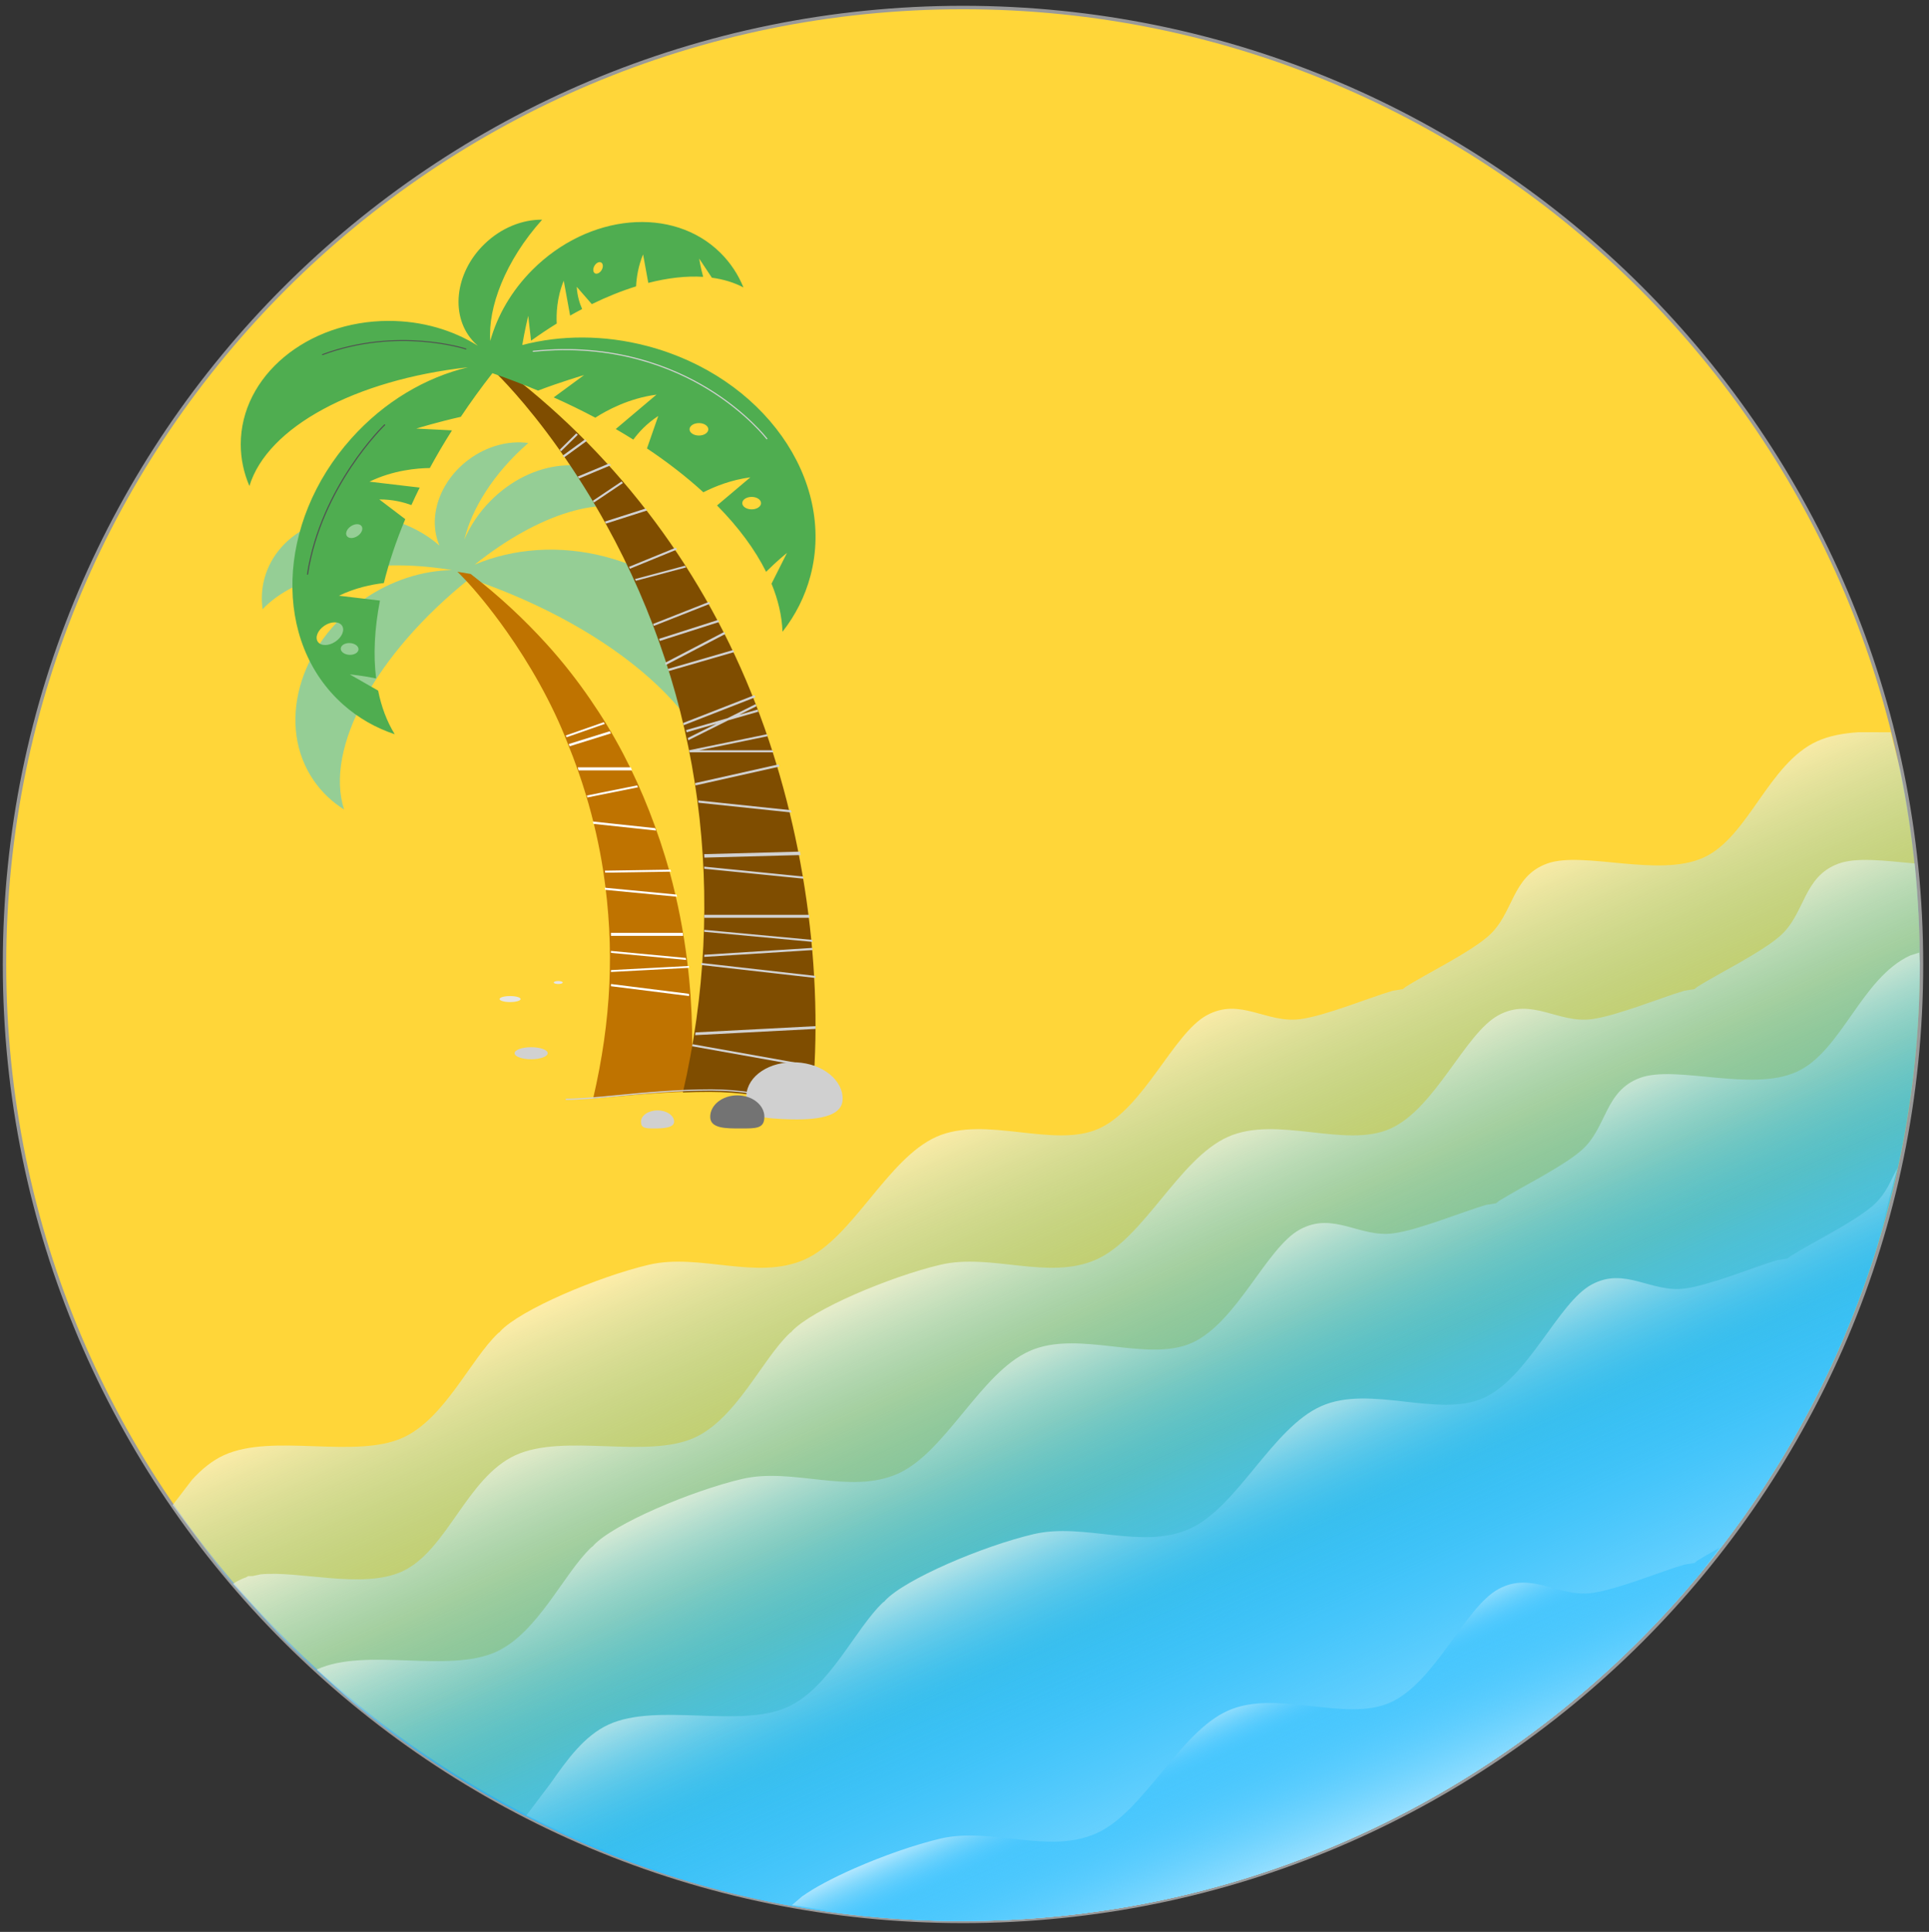 <?xml version="1.0" encoding="UTF-8"?> <svg xmlns="http://www.w3.org/2000/svg" xmlns:xlink="http://www.w3.org/1999/xlink" width="641" height="642" xml:space="preserve" overflow="hidden"><rect width="100%" height="100%" fill="#333333" stroke="none"/> <defs> <clipPath id="clip0"> <rect x="1760" y="1379" width="641" height="642"></rect> </clipPath> <linearGradient x1="2098.33" y1="1740.89" x2="2210.46" y2="1989.33" gradientUnits="userSpaceOnUse" spreadMethod="reflect" id="fill1"> <stop offset="0" stop-color="#FFFFFF" stop-opacity="0.569"></stop> <stop offset="0.28" stop-color="#00B0FC" stop-opacity="0.231"></stop> <stop offset="1" stop-color="#98E0FF" stop-opacity="1"></stop> </linearGradient> <linearGradient x1="2113.33" y1="1777.85" x2="2209.07" y2="1989.96" gradientUnits="userSpaceOnUse" spreadMethod="reflect" id="fill2"> <stop offset="0" stop-color="#FFFFFF" stop-opacity="0.569"></stop> <stop offset="0.28" stop-color="#00B0FC" stop-opacity="0.231"></stop> <stop offset="1" stop-color="#98E0FF" stop-opacity="1"></stop> </linearGradient> <linearGradient x1="2130.14" y1="1811.68" x2="2210.35" y2="1989.39" gradientUnits="userSpaceOnUse" spreadMethod="reflect" id="fill3"> <stop offset="0" stop-color="#FFFFFF" stop-opacity="0.569"></stop> <stop offset="0.28" stop-color="#00B0FC" stop-opacity="0.231"></stop> <stop offset="1" stop-color="#98E0FF" stop-opacity="1"></stop> </linearGradient> <linearGradient x1="2156.77" y1="1861.73" x2="2213.7" y2="1987.87" gradientUnits="userSpaceOnUse" spreadMethod="reflect" id="fill4"> <stop offset="0" stop-color="#FFFFFF" stop-opacity="0.569"></stop> <stop offset="0.28" stop-color="#00B0FC" stop-opacity="0.231"></stop> <stop offset="1" stop-color="#98E0FF" stop-opacity="1"></stop> </linearGradient> <linearGradient x1="2172.41" y1="1941.89" x2="2196.64" y2="1995.57" gradientUnits="userSpaceOnUse" spreadMethod="reflect" id="fill5"> <stop offset="0" stop-color="#FFFFFF" stop-opacity="0.569"></stop> <stop offset="0.28" stop-color="#00B0FC" stop-opacity="0.231"></stop> <stop offset="1" stop-color="#98E0FF" stop-opacity="1"></stop> </linearGradient> </defs> <g clip-path="url(#clip0)" transform="translate(-1760 -1379)"> <path d="M1761.5 1699.5C1761.5 1523.87 1904.1 1381.5 2080 1381.5 2255.9 1381.5 2398.5 1523.87 2398.5 1699.5 2398.5 1875.13 2255.9 2017.5 2080 2017.5 1904.1 2017.5 1761.5 1875.13 1761.5 1699.5Z" stroke="#999999" stroke-width="1.146" stroke-linecap="butt" stroke-linejoin="round" stroke-miterlimit="10" stroke-opacity="1" fill="#FFD639" fill-rule="evenodd" fill-opacity="1"></path> <path d="M2377.71 1622.32 2388.25 1622.34 2391.48 1634.91C2395.72 1655.64 2397.95 1677.09 2397.95 1699.06 2397.95 1874.86 2255.44 2017.37 2079.64 2017.37 1980.76 2017.37 1892.41 1972.28 1834.02 1901.54L1817.33 1879.21 1823.78 1870.79C1826.91 1867.35 1830.35 1864.43 1834.41 1862.58 1850.62 1855.16 1878.09 1863.99 1893.94 1856.73 1907.81 1850.38 1916.3 1830.79 1925.52 1822.04L1926.18 1821.55 1926.22 1821.42C1929.54 1817.84 1937.67 1813.3 1947.07 1809.16 1956.48 1805.03 1967.16 1801.29 1975.59 1799.3 1992.45 1795.32 2011.47 1804.64 2027.4 1797.55 2043.33 1790.46 2054.88 1764.02 2071.17 1756.77 2087.46 1749.53 2110.15 1760.79 2125.13 1754.06 2140.1 1747.33 2149.86 1722.44 2161.02 1716.38 2172.18 1710.31 2180.83 1719.18 2192.07 1717.68 2200.49 1716.54 2214.68 1710.64 2222.79 1708.24L2226.18 1707.69 2227.1 1706.94C2234.26 1702.44 2248.08 1695.71 2254.5 1690.14 2263.07 1682.71 2262.14 1670.35 2274.07 1665.99 2285.99 1661.64 2311.11 1670.78 2326.07 1664 2341.02 1657.23 2347.59 1632.76 2363.8 1625.34 2367.85 1623.49 2372.61 1622.65 2377.71 1622.32Z" fill="url(#fill1)" fill-rule="evenodd"></path> <path d="M2382.02 1664.8C2386.28 1664.94 2391.01 1665.46 2395.83 1665.91L2396.22 1665.92 2396.31 1666.52C2397.39 1677.22 2397.95 1688.08 2397.95 1699.06 2397.95 1874.86 2255.44 2017.37 2079.64 2017.37 1991.75 2017.37 1912.17 1981.74 1854.57 1924.14L1837.47 1905.33 1837.65 1905.19C1838.79 1904.43 1840.08 1903.77 1841.57 1903.23L1841.72 1903.2 1842.47 1902.76 1843.92 1902.74 1846.62 1902.17C1859.62 1900.91 1880.49 1907.17 1893.57 1901.24 1908.53 1894.46 1915.09 1869.99 1931.3 1862.58 1947.51 1855.16 1974.98 1863.99 1990.84 1856.73 2004.71 1850.38 2013.2 1830.79 2022.41 1822.04L2023.07 1821.55 2023.12 1821.42C2026.44 1817.84 2034.57 1813.3 2043.97 1809.16 2053.37 1805.03 2064.05 1801.29 2072.48 1799.3 2089.35 1795.32 2108.37 1804.64 2124.3 1797.55 2140.23 1790.46 2151.78 1764.02 2168.07 1756.78 2184.36 1749.53 2207.05 1760.79 2222.02 1754.06 2237 1747.33 2246.76 1722.44 2257.92 1716.38 2269.07 1710.31 2277.73 1719.19 2288.96 1717.68 2297.39 1716.54 2311.58 1710.64 2319.69 1708.24L2323.08 1707.69 2323.99 1706.94C2331.16 1702.44 2344.97 1695.71 2351.4 1690.14 2359.96 1682.71 2359.03 1670.35 2370.96 1665.99 2373.94 1664.91 2377.75 1664.66 2382.02 1664.8Z" fill="url(#fill2)" fill-rule="evenodd"></path> <path d="M2397.77 1695.56 2397.95 1699.06C2397.95 1874.86 2255.44 2017.37 2079.64 2017.37 2002.73 2017.37 1932.19 1990.09 1877.17 1944.69L1865.23 1933.84 1865.36 1933.76C1881.57 1926.34 1909.03 1935.17 1924.89 1927.91 1938.76 1921.56 1947.25 1901.97 1956.47 1893.23L1957.13 1892.73 1957.17 1892.61C1960.49 1889.02 1968.62 1884.48 1978.02 1880.35 1987.42 1876.21 1998.11 1872.47 2006.54 1870.49 2023.4 1866.51 2042.42 1875.82 2058.35 1868.73 2074.28 1861.65 2085.83 1835.21 2102.12 1827.96 2118.41 1820.71 2141.1 1831.98 2156.08 1825.24 2171.05 1818.51 2180.81 1793.63 2191.97 1787.56 2203.13 1781.5 2211.78 1790.37 2223.02 1788.86 2231.44 1787.73 2245.63 1781.82 2253.74 1779.42L2257.13 1778.87 2258.05 1778.12C2265.21 1773.62 2279.03 1766.89 2285.45 1761.32 2294.02 1753.89 2293.09 1741.53 2305.02 1737.18 2316.94 1732.82 2342.06 1741.97 2357.02 1735.19 2371.97 1728.41 2378.54 1703.94 2394.75 1696.53Z" fill="url(#fill3)" fill-rule="evenodd"></path> <path d="M2390.44 1767.27 2383.64 1793.72C2343.34 1923.29 2222.48 2017.37 2079.64 2017.37 2035.7 2017.37 1993.83 2008.46 1955.74 1992.36L1934.89 1982.31 1942.92 1971.67C1948.46 1963.77 1954.15 1955.8 1962.25 1952.09 1978.46 1944.67 2005.93 1953.5 2021.79 1946.24 2035.66 1939.89 2044.15 1920.31 2053.36 1911.56L2054.02 1911.07 2054.07 1910.94C2057.39 1907.35 2065.52 1902.82 2074.92 1898.68 2084.32 1894.54 2095 1890.81 2103.43 1888.82 2120.3 1884.84 2139.32 1894.15 2155.25 1887.07 2171.18 1879.98 2182.73 1853.54 2199.02 1846.29 2215.31 1839.04 2238 1850.31 2252.97 1843.57 2267.95 1836.84 2277.71 1811.96 2288.87 1805.89 2300.02 1799.83 2308.68 1808.7 2319.91 1807.19 2328.34 1806.06 2342.53 1800.15 2350.64 1797.76L2354.03 1797.21 2354.94 1796.45C2362.11 1791.95 2375.92 1785.22 2382.35 1779.65 2384.49 1777.79 2386.04 1775.63 2387.34 1773.36Z" fill="url(#fill4)" fill-rule="evenodd"></path> <path d="M2331.4 1893.33 2325.27 1901.54C2266.88 1972.28 2178.53 2017.37 2079.64 2017.37 2068.66 2017.37 2057.8 2016.81 2047.1 2015.73L2023.17 2012.08 2026.45 2009.27C2030.58 2006.29 2036.92 2002.96 2043.97 1999.86 2053.37 1995.73 2064.05 1991.99 2072.48 1990 2089.35 1986.02 2108.37 1995.34 2124.3 1988.25 2140.23 1981.16 2151.78 1954.72 2168.07 1947.47 2184.36 1940.23 2207.05 1951.49 2222.02 1944.76 2237 1938.02 2246.76 1913.14 2257.92 1907.08 2269.07 1901.01 2277.73 1909.88 2288.96 1908.37 2297.39 1907.24 2311.58 1901.33 2319.69 1898.94L2323.08 1898.39 2323.99 1897.63C2325.79 1896.51 2327.99 1895.25 2330.4 1893.89Z" fill="url(#fill5)" fill-rule="evenodd"></path> <path d="M11 2C11 3.105 8.538 4 5.5 4 2.462 4 0 3.105 0 2 0 0.896 2.462 0 5.5 0 8.538 0 11 0.896 11 2Z" fill="#D1D1D1" fill-rule="evenodd" fill-opacity="1" transform="matrix(-1 0 0 1 1942 1727)"></path> <path d="M7 1C7 1.552 5.433 2 3.5 2 1.567 2 0 1.552 0 1 0 0.448 1.567 0 3.5 0 5.433 0 7 0.448 7 1Z" fill="#E5E5E5" fill-rule="evenodd" fill-opacity="1" transform="matrix(-1 0 0 1 1933 1710)"></path> <path d="M3 0.5C3 0.776 2.329 1 1.5 1 0.672 1 0 0.776 0 0.5 0 0.224 0.672 0 1.5 0 2.329 0 3 0.224 3 0.5Z" fill="#E5E5E5" fill-rule="evenodd" fill-opacity="1" transform="matrix(-1 0 0 1 1947 1705)"></path> <path d="M161.125 45.216C156.838 29.35 138.031 20.638 119.118 25.757 112.848 27.454 107.356 30.459 102.968 34.296 102.962 34.301 102.959 34.3 102.963 34.292 106.923 25.147 103.15 13.176 93.368 5.816 87.187 1.164 79.904-0.668 73.443 0.215 85.076 10.317 92.291 22.231 94.704 32.308 94.709 32.332 94.706 32.333 94.696 32.31 92.748 27.711 89.829 23.293 85.965 19.404 72.148 5.502 52.238 3.628 40.596 15.218 38.097 17.706 36.217 20.613 34.94 23.781 48.019 16.825 70.079 23.664 91.261 40.631 91.272 40.64 91.271 40.643 91.257 40.637 78.544 35.251 63.123 33.976 47.622 38.066 14.886 46.702-5.789 75.966 1.442 103.428 2.994 109.323 5.709 114.654 9.335 119.308 10.334 91.993 44.378 61.731 92.898 45.254 92.899 45.254 92.9 45.254 92.901 45.255 124.227 70.303 141.224 101.666 134.665 122 138.563 119.556 141.972 116.374 144.679 112.469 157.292 94.274 149.931 67.316 128.239 52.255 119.005 45.845 108.665 42.628 98.859 42.446 98.838 42.445 98.838 42.442 98.858 42.439 126.823 37.727 151.22 44.195 161.742 55.462 162.22 52.08 162.045 48.621 161.125 45.216Z" fill="#95CE95" fill-rule="evenodd" fill-opacity="1" transform="matrix(-1 0 0 1 2009 1526)"></path> <path d="M77.991 0.001 73.606 0.731C64.086 8.061 55.746 15.882 48.338 24.049 43.023 29.907 38.258 36.012 33.908 42.332 29.87 48.199 26.186 54.246 22.889 60.546 16.479 72.796 11.384 85.894 7.403 100.033 4.76 109.763 2.855 119.643 1.638 129.474 1.15 133.411 0.769 137.434 0.508 141.197-0.529 156.228 0.259 167.591 0.778 172.75 12.859 173.113 24.001 174.328 32.895 175 26.886 149.114 25.69 125.202 29.509 99.669 30.883 90.785 32.771 82.561 35.286 74.177 37.017 68.44 39.006 62.843 41.226 57.391 46.642 43.232 54.398 30.14 61.493 20.044 67.249 11.854 72.567 5.606 75.63 2.415 77.296 0.678 77.899 0.076 77.996 0.006 78.003 0.001 78-0.001 77.991 0.001Z" fill="#BF7300" fill-rule="evenodd" fill-opacity="1" transform="matrix(-1 0 0 1 1990 1569)"></path> <path d="M23.907 0.709C23.938 0.473 23.968 0.236 24 0L0.174 2.283C0.173 2.287 0.172 2.291 0.171 2.295 0.165 2.321 0.158 2.347 0.152 2.373 0.099 2.581 0.052 2.791 0 3L23.907 0.709Z" fill="#FFFFFF" fill-rule="evenodd" fill-opacity="1" transform="matrix(-1 0 0 1 1985 1674)"></path> <path d="M23.97 1C23.979 0.666 23.99 0.334 24 0L0.121 0C0.08 0.334 0.039 0.667 0 1L23.97 1Z" fill="#FFFFFF" fill-rule="evenodd" fill-opacity="1" transform="matrix(-1 0 0 1 1987 1689)"></path> <path d="M0.021 0.342 0 0.622 26 2C25.993 1.791 25.985 1.583 25.98 1.374L0.067 0C0.051 0.114 0.036 0.228 0.021 0.342Z" fill="#FFFFFF" fill-rule="evenodd" fill-opacity="1" transform="matrix(-1 0 0 1 1989 1700)"></path> <path d="M13 4.408 0.377 0C0.299 0.114 0.222 0.228 0.144 0.341 0.096 0.412 0.048 0.482 0 0.553L12.736 5C12.824 4.802 12.911 4.604 13 4.408Z" fill="#FFFFFF" fill-rule="evenodd" fill-opacity="1" transform="matrix(-1 0 0 1 1961 1619)"></path> <path d="M0.004 1 17.74 1C17.754 0.944 17.938 0.243 18 0.006 18 0.002 17.999 0 17.996 0L0.351 0C0.233 0.33 0.118 0.662 0 0.993-0.001 0.997 0.001 1 0.004 1Z" fill="#FFFFFF" fill-rule="evenodd" fill-opacity="1" transform="matrix(-1 0 0 1 1970 1634)"></path> <path d="M25 0 0.097 2.34C0.065 2.56 0.03 2.78 0 3L24.994 0.651C24.996 0.434 24.997 0.217 25 0Z" fill="#FFFFFF" fill-rule="evenodd" fill-opacity="1" transform="matrix(-1 0 0 1 1988 1695)"></path> <path d="M0.369 0C0.245 0.24 0.123 0.479 0 0.719L13.741 5C13.826 4.748 13.915 4.499 14 4.246L0.369 0Z" fill="#FFFFFF" fill-rule="evenodd" fill-opacity="1" transform="matrix(-1 0 0 1 1963 1622)"></path> <path d="M0 0.623 16.797 4C16.865 3.786 16.932 3.571 17 3.359L0.297 0C0.198 0.207 0.099 0.415 0 0.623Z" fill="#FFFFFF" fill-rule="evenodd" fill-opacity="1" transform="matrix(-1 0 0 1 1972 1640)"></path> <path d="M0.004 4 26 0.73C25.988 0.487 25.977 0.243 25.967 0L0.051 3.259C0.034 3.505 0.017 3.753 0 3.997 0 3.999 0.002 4.001 0.004 4Z" fill="#FFFFFF" fill-rule="evenodd" fill-opacity="1" transform="matrix(-1 0 0 1 1989 1706)"></path> <path d="M0.004 3 20.813 0.78C20.875 0.521 20.937 0.263 21 0.005 21.001 0.002 20.998-0 20.996 0L0.272 2.211C0.18 2.472 0.091 2.734 0 2.996-0.001 2.998 0.001 3.001 0.004 3Z" fill="#FFFFFF" fill-rule="evenodd" fill-opacity="1" transform="matrix(-1 0 0 1 1978 1652)"></path> <path d="M0.009 0.635C0.006 0.645 0.003 0.655 0 0.664L21.887 1C21.923 0.78 21.962 0.562 21.999 0.343 21.999 0.34 21.999 0.337 22 0.334L0.209 0C0.143 0.212 0.074 0.423 0.009 0.635Z" fill="#FFFFFF" fill-rule="evenodd" fill-opacity="1" transform="matrix(-1 0 0 1 1983 1668)"></path> <path d="M101.889 0C64.966 28.429 36.594 66.644 19.827 110.13 3.992 150.792-3.069 199.27 1.246 242L10.037 242C16.238 240.455 25.117 238.848 35.215 238.848 38.217 238.848 41.178 238.915 44.079 239.029 29.235 174.498 37.539 108.202 69.571 50.3 74.299 41.723 79.473 33.441 85.034 25.571 96.611 9.176 105.786 0.387 106 0.157 106 0.157 101.889 0 101.889 0Z" fill="#7F4D00" fill-rule="evenodd" fill-opacity="1" transform="matrix(-1 0 0 1 2031 1503)"></path> <path d="M32.969 0.702C32.98 0.469 32.989 0.233 33 0L0.122 3.289C0.081 3.526 0.041 3.763 0 4L32.969 0.702Z" fill="#D1D1D1" fill-rule="evenodd" fill-opacity="1" transform="matrix(-1 0 0 1 2027 1667)"></path> <path d="M0 0.723 36 3C35.984 2.757 35.969 2.514 35.953 2.27L0.061 0C0.041 0.242 0.02 0.483 0 0.723Z" fill="#D1D1D1" fill-rule="evenodd" fill-opacity="1" transform="matrix(-1 0 0 1 2030 1694)"></path> <path d="M31.953 2.001C31.967 1.615 31.985 1.234 32 0.849L0.14 0C0.093 0.383 0.046 0.766 0 1.149L31.953 2.001Z" fill="#D1D1D1" fill-rule="evenodd" fill-opacity="1" transform="matrix(-1 0 0 1 2026 1662)"></path> <path d="M0.071 3.337C0.048 3.558 0.023 3.78 0 4L36 0.655C35.992 0.437 35.982 0.218 35.975 0L0.071 3.337Z" fill="#D1D1D1" fill-rule="evenodd" fill-opacity="1" transform="matrix(-1 0 0 1 2030 1688)"></path> <path d="M0 1 35 1C34.996 0.667 34.992 0.333 34.989 0L0.089 0C0.059 0.335 0.03 0.667 0 1Z" fill="#D1D1D1" fill-rule="evenodd" fill-opacity="1" transform="matrix(-1 0 0 1 2029 1683)"></path> <path d="M0.256 1.795C0.17 2.03 0.085 2.264 0 2.499L10.013 5.376 23.281 12C23.333 11.749 23.387 11.5 23.439 11.249L13.963 6.518C13.943 6.508 13.944 6.505 13.966 6.511L23.84 9.348C23.892 9.103 23.947 8.86 24 8.617L10.259 4.669 0.907 0C0.82 0.233 0.738 0.469 0.652 0.702L6.309 3.527C6.329 3.537 6.328 3.54 6.307 3.534L0.256 1.795Z" fill="#D1D1D1" fill-rule="evenodd" fill-opacity="1" transform="matrix(-1 0 0 1 2012 1613)"></path> <path d="M0.008 0.915 40 3C39.961 2.693 39.925 2.386 39.887 2.079L0 0C0.001 0.306 0.006 0.61 0.008 0.915Z" fill="#D1D1D1" fill-rule="evenodd" fill-opacity="1" transform="matrix(-1 0 0 1 2031 1720)"></path> <path d="M0.23 5.317C0.152 5.544 0.078 5.773 0 6L27.854 6C27.854 6 27.854 6 27.854 6 27.902 5.771 27.951 5.542 28 5.313 28 5.313 28 5.313 28 5.313L2.146 0C2.065 0.217 1.984 0.433 1.904 0.65L24.586 5.31C24.604 5.314 24.604 5.317 24.585 5.317L0.23 5.317Z" fill="#D1D1D1" fill-rule="evenodd" fill-opacity="1" transform="matrix(-1 0 0 1 2017 1623)"></path> <path d="M30.901 0.756C30.933 0.504 30.967 0.252 31 0L0.186 3.235C0.124 3.49 0.062 3.745 0 4L30.901 0.756Z" fill="#D1D1D1" fill-rule="evenodd" fill-opacity="1" transform="matrix(-1 0 0 1 2023 1645)"></path> <path d="M24 9.262 0.276 0C0.184 0.233 0.092 0.465 0 0.698L23.827 10C23.884 9.754 23.942 9.507 24 9.262Z" fill="#D1D1D1" fill-rule="evenodd" fill-opacity="1" transform="matrix(-1 0 0 1 2011 1610)"></path> <path d="M27.886 7C27.924 6.744 27.961 6.489 28 6.234L0.213 0C0.141 0.247 0.072 0.496 0 0.744L27.886 7Z" fill="#D1D1D1" fill-rule="evenodd" fill-opacity="1" transform="matrix(-1 0 0 1 2019 1633)"></path> <path d="M37.943 0 0.043 4.3C0.029 4.533 0.014 4.768 0 5L38 0.689C37.981 0.459 37.961 0.229 37.943 0Z" fill="#D1D1D1" fill-rule="evenodd" fill-opacity="1" transform="matrix(-1 0 0 1 2031 1699)"></path> <path d="M9.636 7C9.757 6.804 9.879 6.611 10 6.416L0.46 0C0.306 0.172 0.154 0.347 0 0.52L9.636 7Z" fill="#D1D1D1" fill-rule="evenodd" fill-opacity="1" transform="matrix(-1 0 0 1 1967 1539)"></path> <path d="M41 0.692C40.958 0.461 40.914 0.231 40.872 0L0 7.293C0.014 7.529 0.029 7.764 0.044 8L41 0.692Z" fill="#D1D1D1" fill-rule="evenodd" fill-opacity="1" transform="matrix(-1 0 0 1 2031 1726)"></path> <path d="M11 4.36 0.544 0C0.362 0.196 0.181 0.392 0 0.589L10.579 5C10.72 4.785 10.86 4.573 11 4.36Z" fill="#D1D1D1" fill-rule="evenodd" fill-opacity="1" transform="matrix(-1 0 0 1 1963 1533)"></path> <path d="M0.479 0C0.32 0.213 0.158 0.423 0 0.637L13.639 5C13.759 4.774 13.88 4.551 14 4.326L0.479 0Z" fill="#D1D1D1" fill-rule="evenodd" fill-opacity="1" transform="matrix(-1 0 0 1 1975 1548)"></path> <path d="M0 0.48 5.601 6C5.735 5.808 5.867 5.62 6 5.431L0.49 0C0.327 0.16 0.162 0.32 0 0.48Z" fill="#D1D1D1" fill-rule="evenodd" fill-opacity="1" transform="matrix(-1 0 0 1 1952 1523)"></path> <path d="M0 0.518 7.549 6C7.699 5.8 7.85 5.598 8 5.399L0.565 0C0.378 0.173 0.187 0.345 0 0.518Z" fill="#D1D1D1" fill-rule="evenodd" fill-opacity="1" transform="matrix(-1 0 0 1 1955 1525)"></path> <path d="M0.433 0C0.289 0.194 0.143 0.388 0 0.583L15.678 7C15.785 6.791 15.892 6.581 16 6.372L0.433 0Z" fill="#D1D1D1" fill-rule="evenodd" fill-opacity="1" transform="matrix(-1 0 0 1 1985 1561)"></path> <path d="M0.318 0C0.211 0.228 0.107 0.455 0 0.682L21.783 7C21.856 6.763 21.926 6.525 22 6.289L0.318 0Z" fill="#D1D1D1" fill-rule="evenodd" fill-opacity="1" transform="matrix(-1 0 0 1 2004 1595)"></path> <path d="M0.338 0C0.226 0.23 0.111 0.46 0 0.69L19.77 11C19.847 10.752 19.922 10.502 20 10.254L0.338 0Z" fill="#D1D1D1" fill-rule="evenodd" fill-opacity="1" transform="matrix(-1 0 0 1 2001 1589)"></path> <path d="M0.399 0C0.265 0.182 0.134 0.365 0 0.546L16.698 5C16.797 4.809 16.9 4.618 17 4.427L0.399 0Z" fill="#D1D1D1" fill-rule="evenodd" fill-opacity="1" transform="matrix(-1 0 0 1 1988 1567)"></path> <path d="M0.342 0C0.227 0.227 0.115 0.454 0 0.681L19.754 7C19.835 6.763 19.918 6.526 20 6.289L0.342 0Z" fill="#D1D1D1" fill-rule="evenodd" fill-opacity="1" transform="matrix(-1 0 0 1 1999 1585)"></path> <path d="M0.372 0C0.247 0.203 0.124 0.407 0 0.611L18.733 8C18.821 7.783 18.911 7.565 19.001 7.348L0.372 0Z" fill="#D1D1D1" fill-rule="evenodd" fill-opacity="1" transform="matrix(-1 0 0 1 1996 1579)"></path> <path d="M141.817 33.638C130.704 33.638 120.457 36.715 112.223 41.899 112.22 41.901 112.22 41.901 112.222 41.899 112.61 41.566 112.988 41.218 113.35 40.847 121.544 32.47 120.04 17.796 109.991 8.071 104.421 2.681 97.395-0.056 90.844 0.001 103.19 13.747 108.895 29.266 108.087 40.265 108.087 40.276 108.083 40.276 108.08 40.266 105.736 31.882 101.048 23.66 94.097 16.694 75.391-2.054 47.425-4.607 31.632 10.992 28.242 14.34 25.691 18.254 23.956 22.52 27.074 20.876 30.6 19.809 34.447 19.287L38.655 12.94C38.657 12.937 38.662 12.938 38.662 12.942 38.626 13.169 38.205 15.819 37.34 19.001 42.908 18.648 49.061 19.34 55.576 21.011L57.305 11.552C57.306 11.548 57.311 11.548 57.312 11.551 58.91 15.406 59.483 19.206 59.639 22.165 64.407 23.648 69.337 25.624 74.346 28.067L79.345 22.32C79.348 22.318 79.352 22.319 79.352 22.323 79.18 25.402 78.345 27.937 77.559 29.695 78.885 30.39 80.216 31.115 81.549 31.874L83.665 20.299C83.666 20.295 83.671 20.295 83.672 20.298 86.04 26.014 86.157 31.609 86.003 34.519 88.846 36.278 91.693 38.18 94.531 40.214L95.468 31.96C95.469 31.956 95.474 31.954 95.475 31.958 95.552 32.279 96.632 36.764 97.454 41.652 97.455 41.655 97.453 41.657 97.45 41.656 84.702 38.34 70.378 38.205 55.995 41.977 17.504 52.072-6.807 86.278 1.695 118.378 3.52 125.269 6.712 131.5 10.976 136.941 11.17 131.68 12.423 126.325 14.628 120.964L9.502 110.762C9.5 110.758 9.503 110.754 9.506 110.756 9.725 110.931 12.89 113.477 16.426 117.015 20.142 109.558 25.66 102.13 32.728 94.969L21.681 85.635C21.678 85.633 21.68 85.628 21.684 85.628 27.914 86.457 33.303 88.569 37.282 90.588 42.794 85.541 49.069 80.657 56.014 76.02L52.266 65.246C52.265 65.243 52.269 65.24 52.272 65.242 56.162 67.774 58.843 70.756 60.548 73.091 62.45 71.899 64.394 70.725 66.384 69.572L52.866 58.151C52.863 58.149 52.865 58.145 52.869 58.145 62.106 59.373 69.494 63.422 73.176 65.804 77.604 63.453 82.22 61.201 87.003 59.062L76.93 51.654C76.927 51.651 76.927 51.645 76.931 51.647 77.341 51.767 84.778 53.962 92.226 56.799 97.118 54.748 102.175 52.817 107.374 51.017 107.376 51.017 107.378 51.017 107.379 51.018 111.13 55.818 114.634 60.661 117.877 65.519 125.234 67.155 132.245 69.291 132.646 69.413 132.65 69.414 132.647 69.419 132.643 69.419L120.807 70.02C123.455 74.197 125.912 78.374 128.169 82.533 132.324 82.57 140.279 83.222 148.209 87.059 148.212 87.06 148.211 87.065 148.208 87.066L131.545 89.038C132.508 90.983 133.424 92.921 134.298 94.85 136.869 93.896 140.55 92.94 144.95 92.966 144.953 92.966 144.955 92.971 144.952 92.973L136.333 99.519C139.373 106.79 141.756 113.908 143.45 120.755 147.649 121.234 153.009 122.372 158.358 124.961 158.361 124.962 158.36 124.967 158.357 124.968L144.739 126.58C146.549 135.906 146.998 144.635 146.009 152.45 150.653 151.5 154.485 151.14 154.755 151.115 154.759 151.114 154.759 151.12 154.756 151.122L145.351 156.5C144.273 161.875 142.447 166.75 139.835 171 146.057 168.927 151.849 165.674 156.91 161.189 180.487 140.298 179.292 100.671 154.243 72.681 143.259 60.409 129.514 52.419 115.553 49.068 115.523 49.061 115.524 49.057 115.555 49.061 153.042 53.245 182.152 68.911 188.121 88.504 189.983 84.177 191 79.513 191 74.65 190.999 52 168.979 33.637 141.817 33.638ZM73.31 17.819C72.647 18.2 71.644 17.706 71.069 16.717 70.494 15.727 70.566 14.616 71.229 14.235 71.892 13.854 72.895 14.347 73.47 15.336 74.045 16.326 73.973 17.437 73.31 17.819ZM24.344 94.198C24.344 95.34 22.948 96.266 21.225 96.266 19.503 96.266 18.107 95.34 18.107 94.198 18.107 93.055 19.503 92.129 21.225 92.129 22.948 92.129 24.344 93.055 24.344 94.198ZM38.749 71.737C37.027 71.737 35.63 70.811 35.63 69.669 35.63 68.527 37.027 67.6 38.749 67.6 40.471 67.6 41.867 68.527 41.867 69.669 41.867 70.811 40.471 71.737 38.749 71.737ZM154.918 144.609C153.29 144.692 151.926 143.883 151.871 142.803 151.816 141.724 153.091 140.781 154.718 140.699 156.346 140.616 157.71 141.425 157.766 142.505 157.82 143.585 156.546 144.527 154.918 144.609ZM163.158 134.903C165.385 136.372 166.392 138.761 165.408 140.238 164.424 141.716 161.82 141.722 159.593 140.252 157.367 138.783 156.359 136.395 157.344 134.917 158.328 133.44 160.931 133.433 163.158 134.903ZM150.829 101.873C151.43 100.972 153.018 100.968 154.376 101.864 155.734 102.76 156.348 104.217 155.748 105.118 155.147 106.019 153.56 106.023 152.201 105.127 150.843 104.231 150.229 102.774 150.829 101.873Z" fill="#4FAD50" fill-rule="evenodd" fill-opacity="1" transform="matrix(-1 0 0 1 2031 1452)"></path> <path d="M0.182 30C0.143 30 0.103 29.987 0.07 29.96-0.009 29.896-0.023 29.778 0.039 29.697 0.104 29.61 6.736 20.967 19.585 13.102 31.441 5.845 51.168-2.222 77.837 0.564 77.936 0.574 78.01 0.666 77.999 0.77 77.989 0.873 77.897 0.947 77.799 0.937 51.234-1.837 31.58 6.196 19.771 13.425 6.98 21.254 0.391 29.842 0.326 29.927 0.29 29.975 0.236 30 0.182 30Z" fill="#D1D1D1" fill-rule="evenodd" fill-opacity="1" transform="matrix(-1 0 0 1 2015 1495)"></path> <path d="M25.816 50C25.727 50 25.648 49.935 25.634 49.844 21.132 20.681 0.267 0.518 0.057 0.318-0.016 0.248-0.019 0.131 0.051 0.057 0.12-0.016 0.237-0.019 0.31 0.051 0.521 0.251 21.476 20.497 25.998 49.787 26.013 49.888 25.945 49.982 25.844 49.998 25.835 49.999 25.825 50 25.816 50Z" fill="#505050" fill-rule="evenodd" fill-opacity="1" transform="matrix(-1 0 0 1 1888 1520)"></path> <path d="M47.817 5C47.794 5 47.769 4.996 47.747 4.988 22.89-4.225 0.471 3.046 0.248 3.12 0.154 3.151 0.048 3.109 0.012 3.025-0.024 2.941 0.024 2.847 0.119 2.815 0.344 2.74 22.892-4.578 47.888 4.686 47.981 4.721 48.025 4.816 47.986 4.899 47.957 4.963 47.888 5 47.817 5Z" fill="#505050" fill-rule="evenodd" fill-opacity="1" transform="matrix(-1 0 0 1 1915 1492)"></path> <path d="M0.134 7 0 6.622C0.151 6.555 15.304 0 34.71 0 45.954 0 56.454 1.007 65.719 1.895 72.513 2.547 78.38 3.109 83 3.109L83 3.516C78.364 3.516 72.489 2.953 65.687 2.3 56.43 1.413 45.938 0.407 34.71 0.407 15.377 0.407 0.285 6.934 0.134 7Z" fill="#D1D1D1" fill-rule="evenodd" fill-opacity="1" transform="matrix(-1 0 0 1 2031 1741)"></path> <path d="M11 3.75C11 5.822 9.725 6 6.688 6 3.651 6 0 5.822 0 3.75 0 1.679 2.463 0 5.5 0 8.538 0 11 1.679 11 3.75Z" fill="#D0D0D0" fill-rule="evenodd" fill-opacity="1" transform="matrix(-1 0 0 1 1984 1748)"></path> <path d="M0.013 12.536C0.362 19.006 11.342 19.304 20.168 18.867 28.994 18.43 32.325 17.422 31.976 10.952 31.626 4.481 24.188-0.41 15.362 0.027 6.536 0.465-0.336 6.065 0.013 12.536Z" fill="#D0D0D0" fill-rule="evenodd" fill-opacity="1" transform="matrix(-1 0 0 1 2040 1732)"></path> <path d="M18 7.135C18 11.075 12.735 11 7.764 11 2.794 11 0 11.075 0 7.135 0 3.194 4.03 0 9 0 13.97 0 18 3.195 18 7.135Z" fill="#737373" fill-rule="evenodd" fill-opacity="1" transform="matrix(-1 0 0 1 2014 1743)"></path> </g> </svg> 